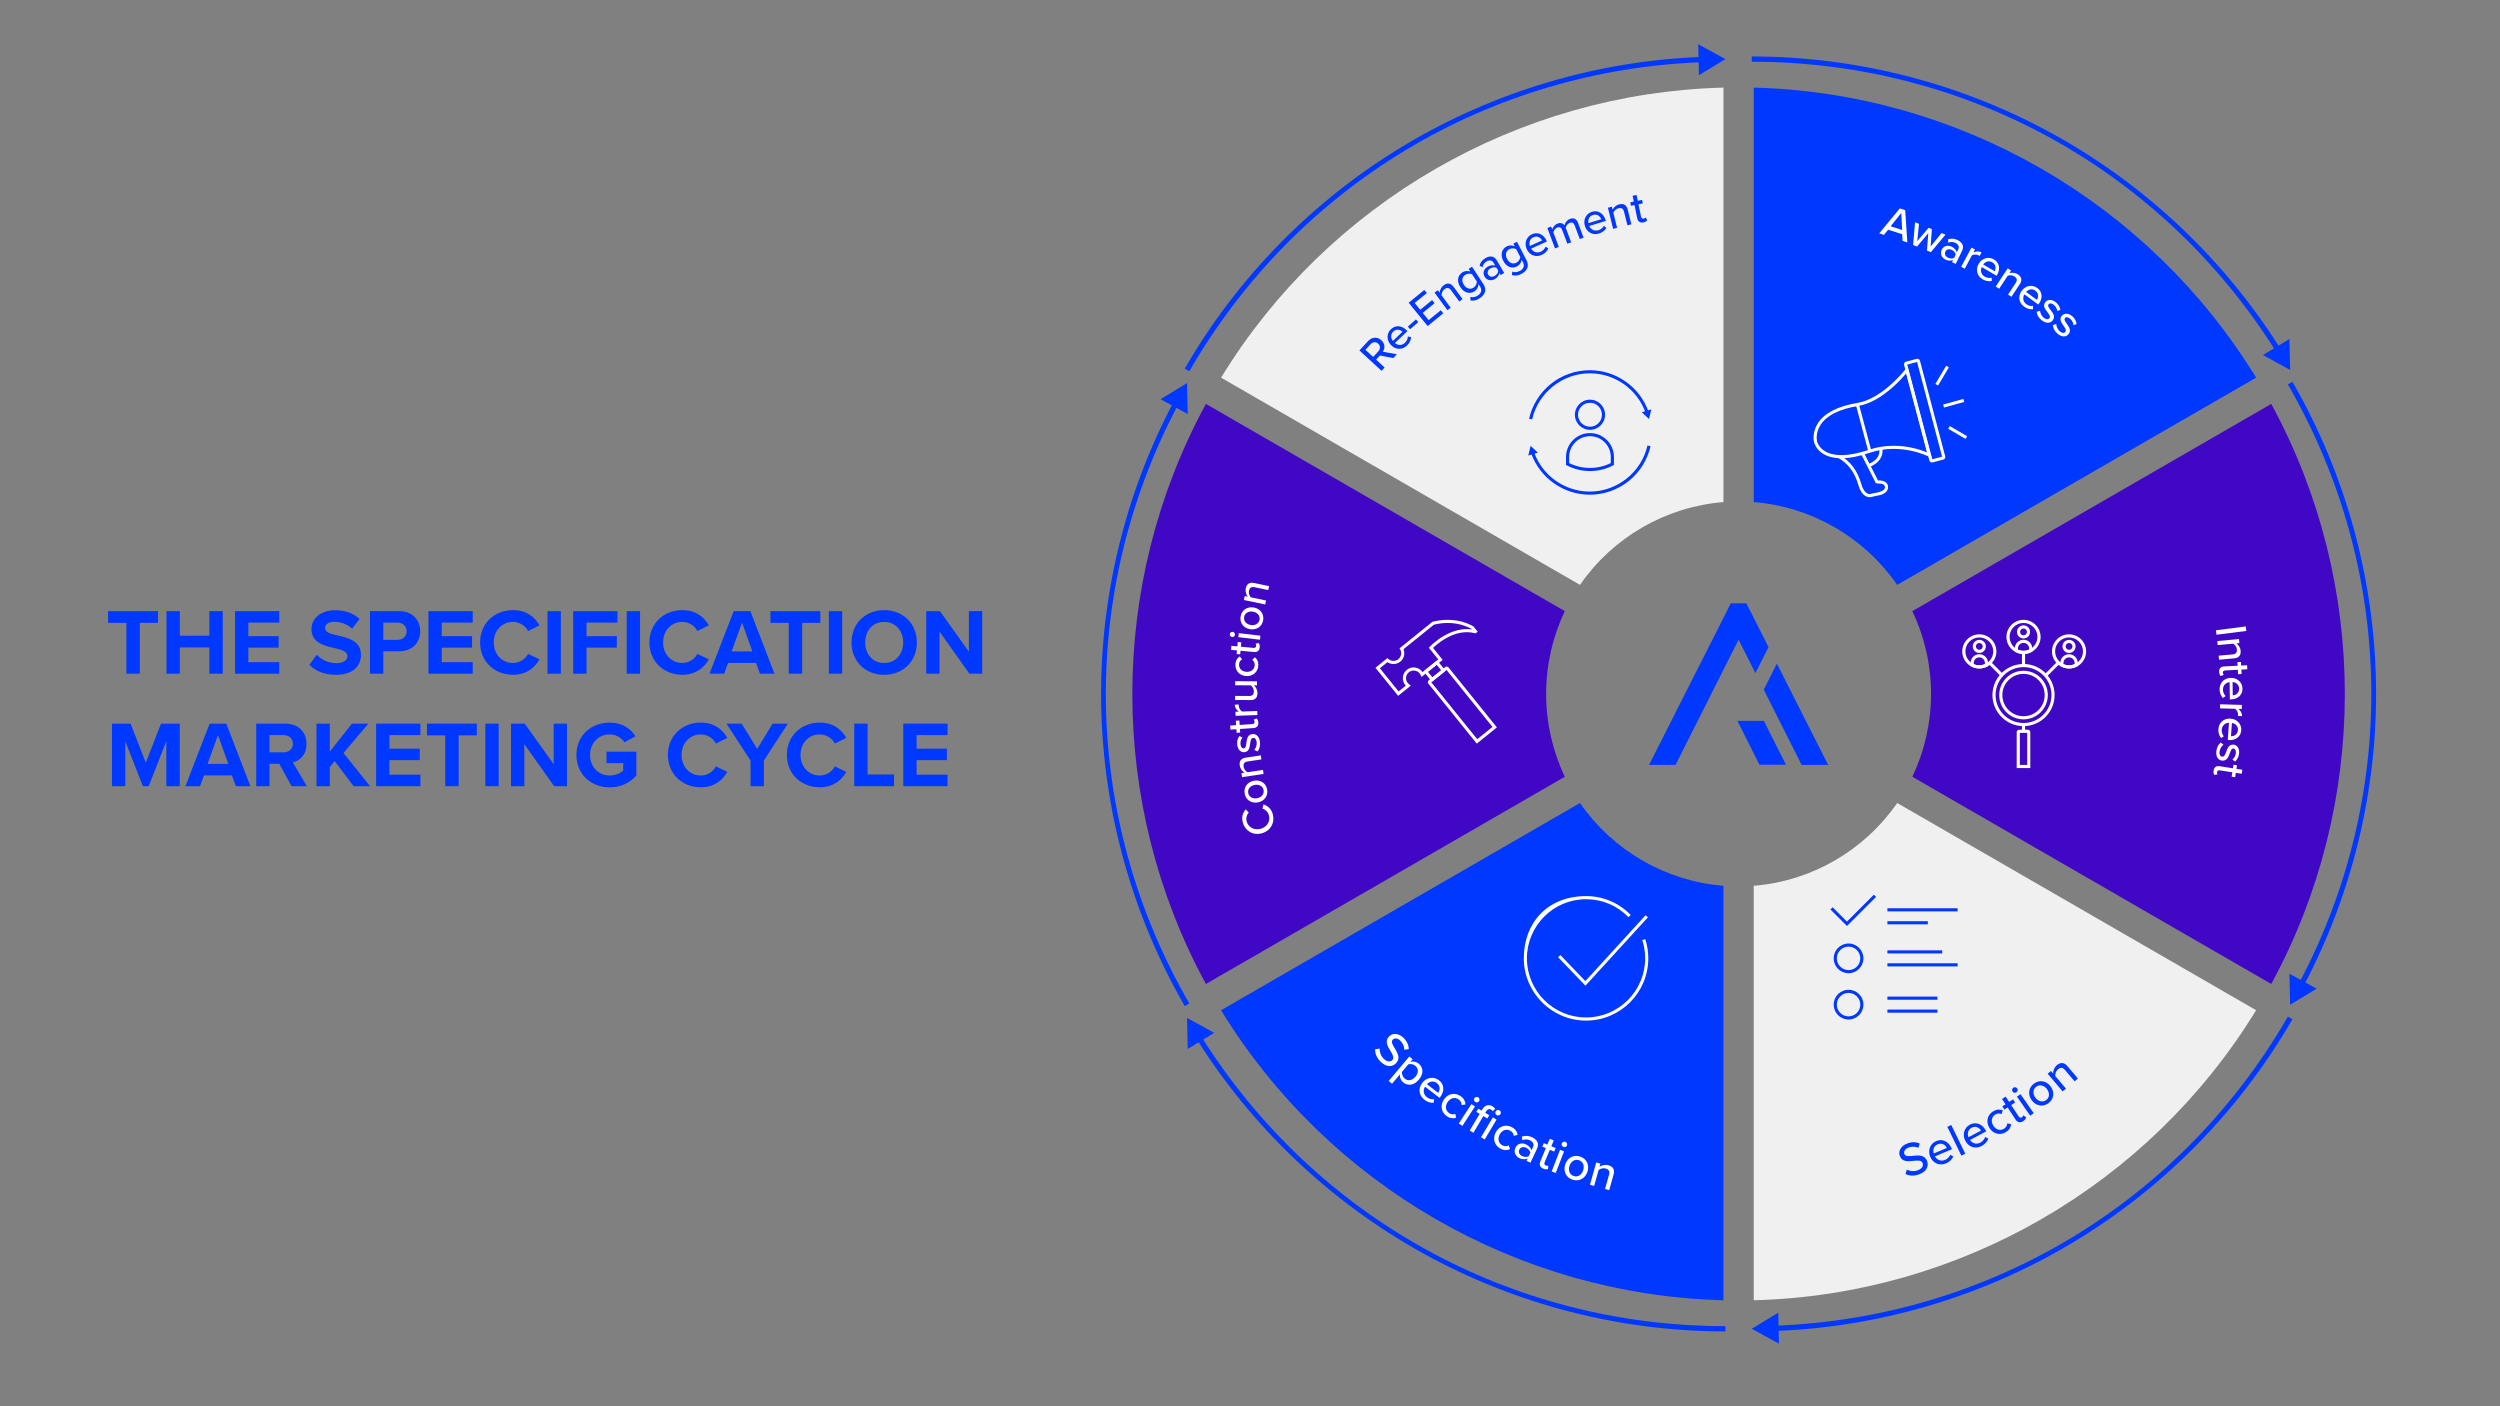 <svg xmlns="http://www.w3.org/2000/svg" id="Layer_1" width="1280" height="720" viewBox="0 0 1280 720"><rect x="0" y="0" width="1280" height="720" fill="#808080" stroke="none"/><defs><style>      .cls-1 {        fill: #f0f0f0;      }      .cls-1, .cls-2, .cls-3 {        fill-rule: evenodd;      }      .cls-4 {        fill: #fff;      }      .cls-5 {        fill: none;      }      .cls-6, .cls-3 {        fill: #0038ff;      }      .cls-2 {        fill: #4008c4;      }    </style></defs><g><rect class="cls-5" x="54.15" y="312.91" width="505.56" height="307.53"></rect><path class="cls-6" d="M64.71,344.93v-26.02h-9.36v-6h25.54v6h-9.31v26.02h-6.86Z"></path><path class="cls-6" d="M107.19,344.93v-13.44h-15.12v13.44h-6.82v-32.02h6.82v12.58h15.12v-12.58h6.86v32.02h-6.86Z"></path><path class="cls-6" d="M120.34,344.93v-32.02h22.66v5.86h-15.84v6.96h15.51v5.86h-15.51v7.44h15.84v5.9h-22.66Z"></path><path class="cls-6" d="M162.15,335.23c2.26,2.35,5.76,4.32,10.18,4.32,3.74,0,5.57-1.78,5.57-3.6,0-2.4-2.78-3.22-6.48-4.08-5.23-1.2-11.95-2.64-11.95-9.79,0-5.33,4.61-9.65,12.15-9.65,5.09,0,9.31,1.54,12.48,4.46l-3.79,4.99c-2.59-2.4-6.05-3.5-9.17-3.5s-4.7,1.34-4.7,3.26c0,2.16,2.69,2.83,6.38,3.7,5.28,1.2,12,2.78,12,9.89,0,5.86-4.18,10.27-12.82,10.27-6.14,0-10.56-2.06-13.59-5.09l3.74-5.18Z"></path><path class="cls-6" d="M189.42,344.93v-32.02h14.98c6.96,0,10.75,4.7,10.75,10.32s-3.84,10.22-10.75,10.22h-8.16v11.47h-6.82ZM203.48,318.77h-7.25v8.83h7.25c2.69,0,4.7-1.73,4.7-4.42s-2.02-4.42-4.7-4.42Z"></path><path class="cls-6" d="M219.37,344.93v-32.02h22.66v5.86h-15.84v6.96h15.51v5.86h-15.51v7.44h15.84v5.9h-22.66Z"></path><path class="cls-6" d="M245.81,328.94c0-9.84,7.44-16.56,16.8-16.56,7.3,0,11.38,3.84,13.63,7.82l-5.86,2.88c-1.34-2.59-4.22-4.66-7.78-4.66-5.57,0-9.79,4.46-9.79,10.51s4.22,10.51,9.79,10.51c3.55,0,6.43-2.02,7.78-4.66l5.86,2.83c-2.3,3.98-6.34,7.87-13.63,7.87-9.36,0-16.8-6.72-16.8-16.56Z"></path><path class="cls-6" d="M280.33,344.93v-32.02h6.82v32.02h-6.82Z"></path><path class="cls-6" d="M293.48,344.93v-32.02h22.66v5.86h-15.84v6.96h15.51v5.86h-15.51v13.35h-6.82Z"></path><path class="cls-6" d="M320.89,344.93v-32.02h6.82v32.02h-6.82Z"></path><path class="cls-6" d="M332.5,328.94c0-9.84,7.44-16.56,16.8-16.56,7.3,0,11.38,3.84,13.63,7.82l-5.86,2.88c-1.34-2.59-4.22-4.66-7.78-4.66-5.57,0-9.79,4.46-9.79,10.51s4.22,10.51,9.79,10.51c3.55,0,6.43-2.02,7.78-4.66l5.86,2.83c-2.3,3.98-6.34,7.87-13.63,7.87-9.36,0-16.8-6.72-16.8-16.56Z"></path><path class="cls-6" d="M389.1,344.93l-2.02-5.52h-14.31l-2.02,5.52h-7.49l12.39-32.02h8.54l12.34,32.02h-7.44ZM379.93,318.81l-5.33,14.69h10.61l-5.28-14.69Z"></path><path class="cls-6" d="M403.83,344.93v-26.02h-9.36v-6h25.54v6h-9.31v26.02h-6.86Z"></path><path class="cls-6" d="M424.37,344.93v-32.02h6.82v32.02h-6.82Z"></path><path class="cls-6" d="M452.69,312.38c9.7,0,16.75,6.91,16.75,16.56s-7.06,16.56-16.75,16.56-16.71-6.91-16.71-16.56,7.06-16.56,16.71-16.56ZM452.69,318.43c-5.9,0-9.7,4.51-9.7,10.51s3.79,10.51,9.7,10.51,9.75-4.56,9.75-10.51-3.84-10.51-9.75-10.51Z"></path><path class="cls-6" d="M496.32,344.93l-15.27-21.51v21.51h-6.82v-32.02h7.01l14.83,20.74v-20.74h6.82v32.02h-6.58Z"></path><path class="cls-6" d="M85.16,402.53v-23.04l-9.02,23.04h-2.98l-9.02-23.04v23.04h-6.82v-32.02h9.55l7.78,19.97,7.78-19.97h9.6v32.02h-6.86Z"></path><path class="cls-6" d="M120.78,402.53l-2.02-5.52h-14.31l-2.02,5.52h-7.49l12.39-32.02h8.54l12.34,32.02h-7.44ZM111.61,376.41l-5.33,14.69h10.61l-5.28-14.69Z"></path><path class="cls-6" d="M149.29,402.53l-6.29-11.47h-4.99v11.47h-6.82v-32.02h14.98c6.67,0,10.75,4.37,10.75,10.32s-3.55,8.69-7.01,9.5l7.2,12.19h-7.82ZM145.16,376.37h-7.15v8.83h7.15c2.74,0,4.8-1.73,4.8-4.42s-2.06-4.42-4.8-4.42Z"></path><path class="cls-6" d="M181.06,402.53l-9.7-12.82-2.5,2.98v9.84h-6.82v-32.02h6.82v14.31l11.33-14.31h8.4l-12.72,15.03,13.58,16.99h-8.4Z"></path><path class="cls-6" d="M192.58,402.53v-32.02h22.66v5.86h-15.84v6.96h15.51v5.86h-15.51v7.44h15.84v5.9h-22.66Z"></path><path class="cls-6" d="M227.96,402.53v-26.02h-9.36v-6h25.54v6h-9.31v26.02h-6.86Z"></path><path class="cls-6" d="M248.5,402.53v-32.02h6.82v32.02h-6.82Z"></path><path class="cls-6" d="M283.73,402.53l-15.27-21.51v21.51h-6.82v-32.02h7.01l14.83,20.74v-20.74h6.82v32.02h-6.58Z"></path><path class="cls-6" d="M312.15,369.98c6.62,0,10.8,3.22,13.25,7.01l-5.66,3.07c-1.49-2.26-4.22-4.03-7.58-4.03-5.81,0-10.03,4.46-10.03,10.51s4.22,10.51,10.03,10.51c2.93,0,5.52-1.2,6.91-2.45v-3.89h-8.54v-5.86h15.27v12.24c-3.26,3.65-7.82,6.05-13.63,6.05-9.36,0-17.04-6.53-17.04-16.61s7.68-16.56,17.04-16.56Z"></path><path class="cls-6" d="M341.96,386.54c0-9.84,7.44-16.56,16.8-16.56,7.3,0,11.38,3.84,13.63,7.83l-5.86,2.88c-1.34-2.59-4.22-4.66-7.78-4.66-5.57,0-9.79,4.46-9.79,10.51s4.22,10.51,9.79,10.51c3.55,0,6.43-2.02,7.78-4.66l5.86,2.83c-2.3,3.98-6.34,7.87-13.63,7.87-9.36,0-16.8-6.72-16.8-16.56Z"></path><path class="cls-6" d="M384.29,402.53v-13.1l-12.34-18.91h7.78l7.97,12.87,7.87-12.87h7.78l-12.24,18.91v13.1h-6.82Z"></path><path class="cls-6" d="M402.87,386.54c0-9.84,7.44-16.56,16.8-16.56,7.3,0,11.38,3.84,13.63,7.83l-5.86,2.88c-1.34-2.59-4.22-4.66-7.78-4.66-5.57,0-9.79,4.46-9.79,10.51s4.22,10.51,9.79,10.51c3.55,0,6.43-2.02,7.78-4.66l5.86,2.83c-2.3,3.98-6.34,7.87-13.63,7.87-9.36,0-16.8-6.72-16.8-16.56Z"></path><path class="cls-6" d="M437.38,402.53v-32.02h6.82v26.02h13.54v6h-20.35Z"></path><path class="cls-6" d="M462.48,402.53v-32.02h22.66v5.86h-15.84v6.96h15.51v5.86h-15.51v7.44h15.84v5.9h-22.66Z"></path></g><g><path class="cls-3" d="M897.92,44.86v212.21c29.51,2.35,56.61,18,73.44,42.39l183.77-106.1c-54.81-89.65-152.16-145.85-257.21-148.5Z"></path><path class="cls-2" d="M1162.88,206.8l-183.76,106.1c6.28,13.18,9.57,27.69,9.57,42.4s-3.29,29.22-9.57,42.4l183.76,106.1c50.23-92.3,50.23-204.7,0-297Z"></path><path class="cls-1" d="M897.92,453.52v212.21c105.05-2.65,202.4-58.85,257.21-148.5l-183.77-106.1c-16.82,24.39-43.93,40.04-73.44,42.39Z"></path><path class="cls-3" d="M882.4,665.74v-212.21c-29.51-2.35-56.62-18-73.44-42.39l-183.77,106.1c54.82,89.65,152.16,145.85,257.21,148.5Z"></path><path class="cls-2" d="M617.43,503.8l183.76-106.1c-6.28-13.18-9.57-27.69-9.57-42.4s3.29-29.22,9.57-42.4l-183.76-106.1c-50.23,92.3-50.23,204.71,0,297Z"></path><path class="cls-1" d="M882.4,257.07V44.86c-105.05,2.65-202.4,58.85-257.21,148.5l183.77,106.1c16.82-24.39,43.93-40.04,73.44-42.39Z"></path><g><path class="cls-6" d="M1165.52,180.33c-58.3-93.13-158.72-148.72-268.62-148.72v-2.7c54.09,0,107.68,13.86,154.98,40.09,47.21,26.17,87.29,64.18,115.92,109.9l-2.29,1.43Z"></path><polygon class="cls-6" points="1172.19 173.54 1172.55 189.41 1158.63 181.79 1172.19 173.54"></polygon></g><g><path class="cls-6" d="M1179.28,505.08l-2.38-1.26c51.5-97.05,49.44-211.82-5.51-306.99l2.34-1.35c27.04,46.84,41.84,100.19,42.78,154.26.94,53.97-11.93,107.69-37.22,155.34Z"></path><polygon class="cls-6" points="1186.12 506.19 1172.55 514.44 1172.19 498.57 1186.12 506.19"></polygon></g><g><path class="cls-6" d="M908.38,681.48l-.1-2.7c109.8-3.93,208.16-63.1,263.11-158.27l2.34,1.35c-27.05,46.84-65.85,86.32-112.21,114.18-46.27,27.8-99.23,43.51-153.14,45.44Z"></path><polygon class="cls-6" points="910.83 687.96 896.9 680.34 910.47 672.08 910.83 687.96"></polygon></g><g><path class="cls-6" d="M883.41,681.69c-54.09,0-107.68-13.86-154.98-40.09-47.21-26.17-87.29-64.18-115.92-109.9l2.29-1.43c58.3,93.13,158.72,148.72,268.62,148.72v2.7Z"></path><polygon class="cls-6" points="608.13 537.06 607.76 521.19 621.69 528.81 608.13 537.06"></polygon></g><g><path class="cls-6" d="M606.59,515.12c-27.04-46.84-41.84-100.19-42.78-154.26-.94-53.97,11.93-107.69,37.22-155.34l2.38,1.26c-51.5,97.06-49.44,211.82,5.51,306.99l-2.34,1.35Z"></path><polygon class="cls-6" points="594.2 204.4 607.76 196.15 608.13 212.02 594.2 204.4"></polygon></g><g><path class="cls-6" d="M608.93,190.08l-2.34-1.35c27.04-46.84,65.85-86.32,112.21-114.18,46.27-27.8,99.23-43.51,153.14-45.44l.1,2.7c-109.8,3.93-208.16,63.1-263.11,158.27Z"></path><polygon class="cls-6" points="869.49 22.64 883.41 30.26 869.85 38.51 869.49 22.64"></polygon></g><g><polygon class="cls-6" points="889.56 369.09 903.09 369.09 914.42 391.56 900.84 391.56 889.56 369.09"></polygon><polygon class="cls-6" points="903.04 353.13 909.76 339.77 936.03 391.65 922.45 391.65 903.04 353.13"></polygon><polygon class="cls-6" points="886.18 308.91 885.78 309.69 883.46 314.25 883.47 314.26 844.29 391.65 857.87 391.65 890.16 327.54 898.76 344.62 905.49 331.32 896.85 314.26 896.85 314.25 894.15 308.91 886.18 308.91"></polygon></g><g><path class="cls-4" d="M942.74,234.63c-3.59,0-6.61-.71-9.03-2.13-4.06-2.38-4.87-5.92-4.95-6.29-.1-.41-1.06-4.85,2.05-9.61,3.41-5.2,10.23-8.67,20.27-10.32,12.81-2.1,24.46-17.13,24.57-17.28l.99-1.29,12.41,46.88-1.6-.83c-.06-.03-3.64-1.85-9.09-3-5.02-1.06-12.7-1.75-20.78.98-5.7,1.93-10.66,2.89-14.85,2.89ZM975.93,191.2c-1.24,1.48-3.57,4.09-6.65,6.85-6.23,5.58-12.26,8.87-17.92,9.8-9.59,1.57-16.05,4.81-19.2,9.62-2.82,4.31-1.85,8.33-1.84,8.37v.05c.04.13.67,3.18,4.24,5.26,3.32,1.93,9.92,3.34,22.51-.92,8.45-2.85,16.45-2.13,21.68-1.02,3.53.75,6.27,1.75,7.87,2.42l-10.7-40.42Z"></path><path class="cls-4" d="M957.04,239.12l-.48-1.53.24.76-.24-.76c.27-.08,6.52-2.13,5.62-7.91l1.58-.25c.46,2.97-.57,5.6-2.99,7.6-1.77,1.46-3.66,2.06-3.74,2.09Z"></path><path class="cls-4" d="M957.25,254.57c-.91,0-4.16-.42-5.79-6.28-1.78-6.39-5.45-11.29-10.34-13.8l.73-1.42c5.29,2.71,9.25,7.97,11.15,14.79,1.41,5.06,3.95,5.12,4.27,5.11l4.48-.95s3.57-.67,3.34-2.79c-.05-.48-.26-.83-.67-1.1-1.01-.69-2.74-.57-3.02-.5.02,0,.05-.02.08-.03l-1.05-.24-.31-.46.04-.06c-1-1.99-5.42-10.69-7.22-14.23l1.42-.72s1.86,3.66,3.73,7.33c.93,1.83,1.86,3.67,2.56,5.04.35.69.64,1.26.84,1.66.01.03.03.05.04.08.88-.09,1.98.09,2.38.19,1.62.42,2.6,1.44,2.76,2.87.32,2.87-2.76,4.2-4.63,4.54l-4.56.97s-.1.01-.23.01Z"></path><path class="cls-4" d="M989.15,236.79c-.24,0-.48-.06-.69-.19-.32-.18-.54-.48-.64-.84l-12.92-48.91c-.09-.35-.04-.72.14-1.04.18-.32.48-.54.84-.64l5.46-1.44c.73-.19,1.49.25,1.68.98l12.92,48.91c.09.35.04.72-.14,1.04s-.48.54-.84.64h0l-5.46,1.44c-.12.03-.23.05-.35.05ZM976.51,186.67l12.81,48.48,5.03-1.33-12.81-48.48-5.03,1.33ZM994.56,233.76s0,0,0,0h0Z"></path><rect class="cls-4" x="989.01" y="191.57" width="10.82" height="1.6" transform="translate(321 948.93) rotate(-59.28)"></rect><rect class="cls-4" x="994.91" y="205.68" width="10.75" height="1.6" transform="translate(-18.82 274.44) rotate(-15.48)"></rect><rect class="cls-4" x="1001.51" y="216.28" width="1.6" height="10.28" transform="translate(305.2 974.87) rotate(-59.68)"></rect><rect class="cls-4" x="953.35" y="206.69" width="1.6" height="24.71" transform="translate(-24.22 253.33) rotate(-14.94)"></rect></g><g><rect class="cls-4" x="1046.4" y="341.71" width="8.78" height="1.6" transform="translate(65.56 843.3) rotate(-45)"></rect><g><path class="cls-4" d="M1013.41,342.25c-1.41,0-2.77-.33-4.03-.99l-.43-.22v-1.62c0-2.46,2-4.46,4.46-4.46s4.46,2,4.46,4.46v1.62l-.43.22c-1.26.65-2.61.99-4.03.99ZM1010.55,340.06c.9.4,1.86.6,2.86.6s1.95-.2,2.86-.6v-.63c0-1.58-1.28-2.86-2.86-2.86s-2.86,1.28-2.86,2.86v.63Z"></path><path class="cls-4" d="M1013.41,334.31c-1.85,0-3.35-1.5-3.35-3.35s1.5-3.35,3.35-3.35,3.35,1.5,3.35,3.35-1.5,3.35-3.35,3.35ZM1013.41,329.2c-.97,0-1.75.79-1.75,1.75s.79,1.75,1.75,1.75,1.75-.79,1.75-1.75-.79-1.75-1.75-1.75Z"></path><path class="cls-4" d="M1013.41,342.25c-4.82,0-8.74-3.92-8.74-8.74s3.92-8.74,8.74-8.74,8.74,3.92,8.74,8.74-3.92,8.74-8.74,8.74ZM1013.41,326.37c-3.94,0-7.14,3.21-7.14,7.14s3.21,7.14,7.14,7.14,7.14-3.2,7.14-7.14-3.21-7.14-7.14-7.14Z"></path></g><g><path class="cls-4" d="M1036.04,334.84c-1.41,0-2.77-.33-4.03-.99l-.43-.22v-1.62c0-2.46,2-4.46,4.46-4.46s4.46,2,4.46,4.46v1.62l-.43.22c-1.26.65-2.61.99-4.03.99ZM1033.18,332.64c.9.4,1.86.6,2.86.6s1.95-.2,2.86-.6v-.63c0-1.58-1.28-2.86-2.86-2.86s-2.86,1.28-2.86,2.86v.63Z"></path><path class="cls-4" d="M1036.04,326.89c-1.85,0-3.35-1.5-3.35-3.35s1.5-3.35,3.35-3.35,3.35,1.5,3.35,3.35-1.5,3.35-3.35,3.35ZM1036.04,321.79c-.97,0-1.75.79-1.75,1.75s.79,1.75,1.75,1.75,1.75-.79,1.75-1.75-.79-1.75-1.75-1.75Z"></path><path class="cls-4" d="M1036.04,334.84c-4.82,0-8.74-3.92-8.74-8.74s3.92-8.74,8.74-8.74,8.74,3.92,8.74,8.74-3.92,8.74-8.74,8.74ZM1036.04,318.95c-3.94,0-7.14,3.21-7.14,7.14s3.21,7.14,7.14,7.14,7.14-3.21,7.14-7.14-3.21-7.14-7.14-7.14Z"></path></g><g><path class="cls-4" d="M1059.35,342.25c-1.41,0-2.77-.33-4.03-.99l-.43-.22v-1.62c0-2.46,2-4.46,4.46-4.46s4.46,2,4.46,4.46v1.62l-.43.22c-1.26.65-2.61.99-4.03.99ZM1056.49,340.06c.9.4,1.86.6,2.86.6s1.95-.2,2.86-.6v-.63c0-1.58-1.28-2.86-2.86-2.86s-2.86,1.28-2.86,2.86v.63Z"></path><path class="cls-4" d="M1059.35,334.31c-1.85,0-3.35-1.5-3.35-3.35s1.5-3.35,3.35-3.35,3.35,1.5,3.35,3.35-1.5,3.35-3.35,3.35ZM1059.35,329.2c-.97,0-1.75.79-1.75,1.75s.79,1.75,1.75,1.75,1.75-.79,1.75-1.75-.79-1.75-1.75-1.75Z"></path><path class="cls-4" d="M1059.35,342.25c-4.82,0-8.74-3.92-8.74-8.74s3.92-8.74,8.74-8.74,8.74,3.92,8.74,8.74-3.92,8.74-8.74,8.74ZM1059.35,326.37c-3.94,0-7.14,3.21-7.14,7.14s3.21,7.14,7.14,7.14,7.14-3.2,7.14-7.14-3.21-7.14-7.14-7.14Z"></path></g><path class="cls-4" d="M1036.04,371.78c-8.77,0-15.91-7.14-15.91-15.91s7.14-15.91,15.91-15.91,15.91,7.14,15.91,15.91-7.14,15.91-15.91,15.91ZM1036.04,341.56c-7.89,0-14.31,6.42-14.31,14.31s6.42,14.31,14.31,14.31,14.31-6.42,14.31-14.31-6.42-14.31-14.31-14.31Z"></path><path class="cls-4" d="M1036.04,368.31c-6.86,0-12.44-5.58-12.44-12.44s5.58-12.44,12.44-12.44,12.44,5.58,12.44,12.44-5.58,12.44-12.44,12.44ZM1036.04,345.03c-5.98,0-10.84,4.86-10.84,10.84s4.86,10.84,10.84,10.84,10.84-4.86,10.84-10.84-4.86-10.84-10.84-10.84Z"></path><path class="cls-4" d="M1039.52,393.25h-6.97v-18.38c0-.69.56-1.25,1.25-1.25h4.46c.69,0,1.25.56,1.25,1.25v18.38ZM1034.15,391.65h3.77v-16.43h-3.77v16.43Z"></path><rect class="cls-4" x="1035.24" y="370.98" width="1.6" height="3.43"></rect><rect class="cls-4" x="1021.03" y="338.12" width="1.6" height="8.78" transform="translate(57.1 822.86) rotate(-45)"></rect><rect class="cls-4" x="1035.24" y="334.04" width="1.6" height="6.72"></rect></g><g><polygon class="cls-6" points="945.64 474.12 937.18 465.66 938.31 464.53 945.64 471.86 959.41 458.09 960.54 459.22 945.64 474.12"></polygon><path class="cls-6" d="M946.46,498.29c-4.2,0-7.61-3.41-7.61-7.61s3.41-7.61,7.61-7.61,7.61,3.41,7.61,7.61-3.41,7.61-7.61,7.61ZM946.46,484.67c-3.31,0-6.01,2.7-6.01,6.01s2.7,6.01,6.01,6.01,6.01-2.7,6.01-6.01-2.7-6.01-6.01-6.01Z"></path><path class="cls-6" d="M946.46,521.99c-4.2,0-7.61-3.41-7.61-7.61s3.41-7.61,7.61-7.61,7.61,3.41,7.61,7.61-3.41,7.61-7.61,7.61ZM946.46,508.37c-3.31,0-6.01,2.7-6.01,6.01s2.7,6.01,6.01,6.01,6.01-2.7,6.01-6.01-2.7-6.01-6.01-6.01Z"></path><rect class="cls-6" x="966.35" y="465.03" width="35.96" height="1.6"></rect><rect class="cls-6" x="966.35" y="471.66" width="20.7" height="1.6"></rect><rect class="cls-6" x="966.35" y="486.57" width="28.06" height="1.6"></rect><rect class="cls-6" x="966.35" y="493.2" width="35.96" height="1.6"></rect><rect class="cls-6" x="966.35" y="510.26" width="25.61" height="1.6"></rect><rect class="cls-6" x="966.35" y="516.9" width="25.61" height="1.6"></rect></g><g><path class="cls-4" d="M756.1,380.73l-24.74-30.67c-.43-.54-.35-1.33.19-1.76l8.35-6.74c.54-.43,1.33-.35,1.76.19l24.74,30.67-10.3,8.31ZM732.81,349.32l23.53,29.16,7.81-6.3-23.53-29.16-7.81,6.3Z"></path><path class="cls-4" d="M715.84,356.27l-11.6-14.38,6.13-4.94.51.45c1.44,1.27,3.56,1.31,5.06.11,1.49-1.2,1.9-3.29.96-4.97l-.33-.59,16.84-13.59.17-.04c9.41-2.33,16.41-.04,20.63,2.28l.14.08,2.22,2.75-1.07.86-.39-.1c-4.83-1.22-9.96-.25-15.26,2.87-3,1.77-5.21,3.77-6.14,4.67l4.95,6.13-10.85,8.75-.42-.95c-.14-.33-.32-.62-.53-.88-1.36-1.69-3.84-1.95-5.52-.59-.82.66-1.33,1.6-1.44,2.64s.19,2.07.85,2.88c.21.26.46.5.75.71l.84.61-6.49,5.23ZM706.48,342.13l9.59,11.89,3.69-2.98c-.1-.1-.19-.21-.28-.32-.93-1.15-1.35-2.59-1.19-4.06.16-1.47.88-2.79,2.03-3.71,1.15-.93,2.59-1.35,4.06-1.19,1.47.16,2.79.88,3.71,2.03.09.11.18.23.26.35l8.06-6.5-4.83-5.99.47-.51c.11-.12,2.75-2.95,6.95-5.43,4.92-2.91,9.92-4.08,14.58-3.44l-.28-.34c-3.96-2.14-10.45-4.2-19.16-2.09l-15.55,12.55c.91,2.23.27,4.82-1.65,6.37-1.92,1.55-4.59,1.63-6.58.26l-3.87,3.12Z"></path><path class="cls-4" d="M733.15,349.05l-4.3-5.33,6.96-5.62,4.3,5.33-6.96,5.62ZM731.1,343.96l2.29,2.84,4.48-3.61-2.29-2.84-4.48,3.61Z"></path></g><g><path class="cls-4" d="M812.06,522.54c-17.57,0-31.87-14.3-31.87-31.87,0-18.52,12.4-31.87,31.87-31.87,8.69,0,16.81,3.43,22.86,9.67l-1.15,1.11c-5.75-5.92-13.46-9.18-21.72-9.18-16.69,0-30.27,13.58-30.27,30.27s13.58,30.27,30.27,30.27,30.27-13.58,30.27-30.27c0-3.2-.5-6.34-1.47-9.35l1.52-.49c1.03,3.17,1.55,6.48,1.55,9.85,0,17.57-14.3,31.87-31.87,31.87Z"></path><polygon class="cls-4" points="811.73 504.67 797.75 490.09 798.9 488.98 811.7 502.33 842.54 468.6 843.72 469.67 811.73 504.67"></polygon></g><g><path class="cls-6" d="M814.07,241.18c-4.15,0-8.14-.98-11.84-2.9l-.43-.22v-4.05c0-6.77,5.5-12.27,12.27-12.27s12.27,5.5,12.27,12.27v4.05l-.43.22c-3.7,1.93-7.69,2.9-11.84,2.9ZM803.39,237.08c3.35,1.66,6.94,2.5,10.67,2.5s7.32-.84,10.67-2.5v-3.08c0-5.88-4.79-10.67-10.67-10.67s-10.67,4.79-10.67,10.67v3.08Z"></path><path class="cls-6" d="M814.07,220.07c-4.26,0-7.72-3.46-7.72-7.72s3.46-7.72,7.72-7.72,7.72,3.46,7.72,7.72-3.46,7.72-7.72,7.72ZM814.07,206.22c-3.38,0-6.13,2.75-6.13,6.13s2.75,6.13,6.13,6.13,6.13-2.75,6.13-6.13-2.75-6.13-6.13-6.13Z"></path><g><path class="cls-6" d="M784.45,214.74l-1.56-.35c1.56-6.94,5.49-13.25,11.05-17.75,5.65-4.57,12.76-7.09,20.04-7.09,13.47,0,25.55,8.53,30.05,21.22l-1.51.53c-4.27-12.06-15.74-20.16-28.54-20.16-14.03,0-26.45,9.92-29.53,23.59Z"></path><polygon class="cls-6" points="840.58 211.06 844.29 214.56 845.46 209.6 840.58 211.06"></polygon></g><g><path class="cls-6" d="M813.98,253.28c-13.47,0-25.55-8.53-30.05-21.22l1.51-.53c4.27,12.06,15.74,20.16,28.54,20.16,14.03,0,26.45-9.92,29.53-23.59l1.56.35c-1.56,6.94-5.49,13.25-11.05,17.75-5.65,4.57-12.76,7.09-20.04,7.09Z"></path><polygon class="cls-6" points="787.38 231.77 783.67 228.27 782.49 233.23 787.38 231.77"></polygon></g></g><g><path class="cls-6" d="M713.36,183.34l-6.85-1.32-1.96,2.12,4.36,4.02-1.56,1.7-11.32-10.43,4.4-4.77c1.99-2.16,4.74-2.35,6.83-.43,2.04,1.88,1.86,4.25.71,5.87l7.21,1.27-1.81,1.97ZM701.72,176.25l-2.63,2.85,3.97,3.66,2.63-2.85c1.13-1.22,1.14-2.84-.05-3.94-1.19-1.1-2.8-.95-3.93.27Z"></path><path class="cls-6" d="M712.16,168.55c2.42-2.31,5.72-1.86,8.08.61l.35.37-6.38,6.09c1.42,1.26,3.51,1.44,5.13-.11.85-.81,1.47-2.04,1.48-3.23l1.64.32c-.05,1.55-.79,3.05-2.09,4.3-2.4,2.3-5.8,2.28-8.22-.25-2.23-2.34-2.35-5.83,0-8.08ZM713.16,174.55l4.92-4.7c-1.05-1.04-3.05-1.69-4.75-.06-1.62,1.55-1.14,3.58-.17,4.76Z"></path><path class="cls-6" d="M722,168.58l-1.19-1.35,4.15-3.67,1.19,1.35-4.15,3.67Z"></path><path class="cls-6" d="M730.95,166.94l-9.72-11.94,8.02-6.53,1.28,1.58-6.23,5.07,2.84,3.49,6.1-4.97,1.28,1.58-6.1,4.97,3.03,3.72,6.23-5.07,1.28,1.58-8.02,6.53Z"></path><path class="cls-6" d="M747.15,154.37l-4.21-5.76c-1.09-1.49-2.21-1.42-3.36-.57-1.04.76-1.53,2.09-1.53,3.12l4.7,6.43-1.68,1.23-6.58-9,1.68-1.23.93,1.27c.07-1.16.7-2.8,2.1-3.82,1.9-1.39,3.62-1.1,5.01.8l4.62,6.32-1.68,1.23Z"></path><path class="cls-6" d="M752.86,152.01c1.35.38,2.53.11,3.8-.72,1.45-.95,2.45-2.59,1.16-4.56l-.79-1.22c-.11,1.39-.77,2.79-2.03,3.61-2.42,1.58-5.32.93-7.31-2.12-1.96-3-1.4-5.95,1.01-7.53,1.22-.79,2.7-.93,4.11-.42l-.88-1.35,1.74-1.14,5.85,8.97c2.09,3.21.37,5.68-1.93,7.18-1.57,1.02-2.92,1.44-4.74,1.11v-1.82ZM753.68,140.39c-.98-.44-2.44-.36-3.49.32-1.74,1.14-1.94,3.2-.69,5.11,1.26,1.93,3.23,2.58,4.97,1.44,1.04-.68,1.69-2.01,1.68-3.08l-2.47-3.79Z"></path><path class="cls-6" d="M768.36,140.83l-.62-1.06c-.27,1.28-1.1,2.38-2.4,3.13-1.6.93-3.98.87-5.21-1.24-1.28-2.19-.1-4.16,1.52-5.1,1.3-.75,2.66-.98,3.9-.56l-.93-1.6c-.7-1.2-2.09-1.35-3.47-.55-1.1.64-1.79,1.6-2.15,2.96l-1.5-.78c.46-1.68,1.48-2.97,3.03-3.87,2.1-1.22,4.4-1.33,5.83,1.12l3.78,6.5-1.8,1.04ZM766.18,137.08c-.96-.41-2.11-.24-3.11.34-1.3.75-1.76,2.07-1.1,3.2.66,1.14,2.03,1.38,3.33.63,1-.58,1.72-1.5,1.84-2.54l-.95-1.64Z"></path><path class="cls-6" d="M774.3,139.05c1.31.52,2.5.37,3.86-.32,1.54-.79,2.7-2.32,1.62-4.42l-.67-1.29c-.25,1.38-1.05,2.7-2.39,3.38-2.57,1.32-5.38.38-7.05-2.86-1.64-3.18-.78-6.06,1.78-7.38,1.29-.67,2.78-.65,4.13,0l-.74-1.44,1.85-.95,4.9,9.52c1.75,3.41-.21,5.69-2.66,6.95-1.66.86-3.05,1.13-4.82.61l.19-1.81ZM776.32,127.58c-.93-.54-2.39-.61-3.5-.04-1.85.95-2.26,2.98-1.21,5.01,1.06,2.05,2.94,2.9,4.79,1.95,1.11-.57,1.89-1.83,1.99-2.89l-2.07-4.02Z"></path><path class="cls-6" d="M784.38,119.92c3.05-1.37,6.02.16,7.42,3.27l.21.46-8.04,3.62c.92,1.66,2.83,2.52,4.87,1.61,1.07-.48,2.06-1.43,2.47-2.55l1.44.84c-.57,1.44-1.76,2.61-3.4,3.35-3.03,1.36-6.23.22-7.67-2.98-1.32-2.95-.27-6.28,2.7-7.62ZM783.32,125.91l6.21-2.79c-.65-1.33-2.31-2.61-4.46-1.64-2.04.92-2.27,3-1.75,4.43Z"></path><path class="cls-6" d="M808.86,122.4l-2.61-6.96c-.45-1.21-1.29-1.81-2.57-1.33-1.06.4-1.82,1.52-2.04,2.46l2.8,7.48-1.95.73-2.61-6.96c-.45-1.21-1.27-1.82-2.59-1.32-1.02.38-1.75,1.52-1.98,2.47l2.79,7.46-1.95.73-3.91-10.44,1.95-.73.55,1.47c.19-.81,1.17-2.41,2.72-2.99,1.58-.59,2.82-.12,3.56.88.24-1.2,1.26-2.69,2.79-3.27,1.92-.72,3.36-.05,4.14,2.05l2.83,7.54-1.95.73Z"></path><path class="cls-6" d="M815.09,108.43c3.2-.97,5.95.92,6.94,4.19l.15.49-8.44,2.56c.7,1.76,2.49,2.86,4.63,2.21,1.13-.34,2.23-1.16,2.78-2.22l1.32,1.02c-.75,1.36-2.08,2.37-3.8,2.89-3.18.97-6.21-.58-7.22-3.93-.94-3.09.53-6.26,3.65-7.21ZM813.29,114.23l6.52-1.98c-.47-1.4-1.96-2.88-4.21-2.19-2.14.65-2.64,2.68-2.3,4.17Z"></path><path class="cls-6" d="M833.24,115.35l-1.72-6.92c-.44-1.79-1.51-2.15-2.9-1.8-1.25.31-2.21,1.36-2.59,2.31l1.92,7.73-2.02.5-2.68-10.82,2.02-.5.38,1.52c.5-1.05,1.71-2.33,3.39-2.74,2.29-.57,3.77.35,4.34,2.63l1.88,7.59-2.02.5Z"></path><path class="cls-6" d="M838.25,111.71l-1.38-6.71-1.81.37-.37-1.79,1.81-.37-.61-2.98,2.03-.42.61,2.98,2.22-.46.37,1.79-2.22.46,1.29,6.26c.16.77.64,1.26,1.34,1.12.47-.1.86-.39,1.02-.66l.84,1.43c-.35.5-.92.92-1.98,1.14-1.72.35-2.8-.44-3.15-2.15Z"></path></g><g><path class="cls-4" d="M646.13,426.63c-4.56,1.28-8.62-1.23-9.8-5.46-.82-2.91.08-5.13,1.49-6.77l1.53,1.61c-1.03,1.13-1.53,2.85-1.04,4.6.84,3,3.84,4.65,7.18,3.72,3.31-.93,5.04-3.9,4.2-6.91-.49-1.76-1.81-2.97-3.28-3.4l.47-2.17c2.06.69,3.97,2.1,4.78,5.01,1.18,4.22-.98,8.47-5.54,9.75Z"></path><path class="cls-4" d="M644.13,410.8c-3.14.64-6.15-.96-6.84-4.36-.69-3.42,1.46-6.04,4.6-6.68,3.17-.64,6.17.94,6.87,4.35.69,3.39-1.46,6.04-4.62,6.69ZM642.32,401.89c-2.06.42-3.67,1.99-3.22,4.19.44,2.17,2.54,3.02,4.6,2.6,2.08-.42,3.69-2.02,3.25-4.19-.45-2.19-2.54-3.02-4.63-2.59Z"></path><path class="cls-4" d="M645.84,388.81l-7.05,1.06c-1.83.27-2.28,1.3-2.07,2.71.19,1.28,1.14,2.33,2.05,2.8l7.88-1.18.31,2.05-11.03,1.65-.31-2.05,1.55-.23c-1-.6-2.15-1.92-2.41-3.63-.35-2.33.7-3.72,3.03-4.07l7.74-1.16.31,2.05Z"></path><path class="cls-4" d="M642.21,383.93c.75-.84,1.36-2.39,1.21-3.88-.16-1.56-.89-2.32-1.83-2.23-1.1.11-1.34,1.41-1.52,2.87-.24,1.93-.53,4.18-2.91,4.43-1.77.18-3.44-1.18-3.71-3.89-.19-1.91.36-3.35,1.16-4.39l1.54.77c-.72.72-1.16,2.02-1.02,3.42.14,1.4.78,2.22,1.68,2.13.96-.1,1.16-1.32,1.35-2.74.24-1.97.54-4.32,3.08-4.58,1.91-.19,3.56,1.22,3.85,4.13.19,1.86-.22,3.55-1.25,4.79l-1.62-.83Z"></path><path class="cls-4" d="M641.69,372.78l-6.84.45.12,1.84-1.82.12-.12-1.84-3.04.2-.14-2.07,3.04-.2-.15-2.26,1.82-.12.15,2.26,6.38-.42c.78-.05,1.33-.46,1.29-1.17-.03-.48-.27-.91-.51-1.1l1.53-.63c.44.41.78,1.04.86,2.12.11,1.75-.82,2.71-2.57,2.83Z"></path><path class="cls-4" d="M643.77,366.1l-11.14.4-.07-2.08,1.71-.06c-1.14-.81-2.04-2.1-2.09-3.57l2.1-.07c-.04.21-.05.44-.04.72.04,1.04.87,2.42,1.72,2.87l7.75-.28.07,2.08Z"></path><path class="cls-4" d="M643.56,350.93h-1.52c.92.85,1.79,2.26,1.78,3.97-.01,2.38-1.22,3.55-3.58,3.53l-7.87-.05v-2.08s7.19.04,7.19.04c1.85.01,2.41-.91,2.41-2.34,0-1.29-.72-2.47-1.55-3.1l-8.01-.05v-2.08s11.16.07,11.16.07v2.08Z"></path><path class="cls-4" d="M632.55,340.14c.12-2.1,1.06-3.32,2.19-4.06l1.19,1.45c-.98.62-1.47,1.49-1.53,2.62-.12,2.19,1.48,3.69,3.79,3.82,2.3.13,4.09-1.19,4.21-3.37.06-1.13-.35-2.05-1.23-2.77l1.34-1.31c1.04.87,1.84,2.18,1.73,4.28-.19,3.36-2.82,5.53-6.17,5.35-3.34-.18-5.7-2.63-5.52-5.99Z"></path><path class="cls-4" d="M641.98,333.82l-6.83-.63-.17,1.84-1.82-.17.17-1.84-3.03-.28.19-2.07,3.03.28.21-2.25,1.82.17-.21,2.25,6.37.59c.78.07,1.39-.24,1.46-.95.04-.48-.12-.94-.33-1.17l1.61-.38c.37.48.61,1.15.51,2.23-.16,1.75-1.23,2.55-2.98,2.39Z"></path><path class="cls-4" d="M630.82,326.17c-.73-.09-1.26-.78-1.17-1.49.09-.73.75-1.26,1.49-1.17.73.09,1.24.75,1.15,1.48-.08.71-.73,1.26-1.46,1.18ZM645.09,327.53l-11.07-1.3.24-2.06,11.07,1.3-.24,2.06Z"></path><path class="cls-4" d="M640.07,322.15c-3.17-.49-5.44-3.04-4.9-6.46.54-3.44,3.47-5.16,6.64-4.67,3.19.5,5.46,3.02,4.93,6.47-.53,3.42-3.47,5.16-6.66,4.66ZM641.47,313.16c-2.08-.32-4.13.59-4.48,2.81-.34,2.19,1.34,3.71,3.41,4.04,2.1.33,4.16-.61,4.5-2.8.34-2.21-1.34-3.71-3.44-4.04Z"></path><path class="cls-4" d="M649.33,302.13l-6.98-1.47c-1.81-.38-2.59.42-2.88,1.82-.27,1.27.26,2.58.95,3.34l7.79,1.64-.43,2.03-10.91-2.29.43-2.03,1.54.32c-.73-.91-1.35-2.55-1-4.24.48-2.3,1.95-3.25,4.26-2.76l7.66,1.61-.43,2.03Z"></path></g><g><path class="cls-4" d="M706.39,536.85c-.06,1.65.45,3.66,2.09,5.25,1.9,1.85,3.51,1.53,4.34.69,1.2-1.23.2-2.89-.92-4.73-1.41-2.33-3.06-4.99-.73-7.39,1.88-1.94,4.96-1.69,7.41.69,1.81,1.76,2.68,3.73,2.69,5.8l-2.29.31c.03-1.82-.8-3.45-2.07-4.68-1.3-1.27-2.85-1.47-3.81-.48-1.03,1.06-.08,2.62,1.02,4.42,1.42,2.38,3.08,5.15.65,7.65-1.78,1.83-4.71,2.31-7.88-.77-2.1-2.04-2.89-4.29-2.82-6.37l2.32-.38Z"></path><path class="cls-4" d="M712.71,554.87l-1.69-1.42,10.56-12.53,1.69,1.42-1.09,1.3c1.42-.35,3.03-.05,4.25.98,2.37,1.99,2.54,5.19.04,8.16-2.5,2.97-5.69,3.36-8.06,1.37-1.18-1-1.78-2.43-1.67-4.04l-4.02,4.77ZM724.71,545.73c-1.03-.87-2.57-1.14-3.64-.79l-3.25,3.85c-.15,1.09.36,2.58,1.39,3.46,1.69,1.42,3.88.92,5.48-.97,1.58-1.88,1.71-4.12.01-5.55Z"></path><path class="cls-4" d="M736.76,553.09c2.81,2.19,2.85,5.74.62,8.61l-.33.43-7.41-5.76c-1.1,1.7-.96,3.92.92,5.38.99.77,2.38,1.23,3.63,1.05l-.08,1.78c-1.64.19-3.34-.35-4.85-1.53-2.79-2.17-3.31-5.75-1.02-8.7,2.11-2.72,5.78-3.38,8.51-1.26ZM730.6,555.09l5.72,4.45c.93-1.27,1.3-3.47-.68-5.01-1.88-1.46-3.95-.64-5.04.56Z"></path><path class="cls-4" d="M747.85,561.24c1.83,1.28,2.41,2.82,2.45,4.26l-1.98.26c0-1.23-.53-2.17-1.51-2.86-1.91-1.34-4.17-.73-5.58,1.29-1.41,2.01-1.22,4.36.69,5.7.99.69,2.05.84,3.2.44l.43,1.95c-1.37.45-3.01.45-4.84-.84-2.94-2.06-3.42-5.66-1.38-8.58s5.58-3.69,8.52-1.63Z"></path><path class="cls-4" d="M746.89,575.25l6.45-9.96,1.86,1.2-6.45,9.96-1.86-1.2ZM754.89,562.25c.43-.66,1.33-.84,1.97-.42.66.43.85,1.31.42,1.97-.43.66-1.3.83-1.96.4-.64-.41-.86-1.29-.44-1.95Z"></path><path class="cls-4" d="M754.39,579.97l-1.9-1.13,5.08-8.53-1.69-1.01.99-1.67,1.69,1.01.4-.68c1.31-2.2,3.32-2.65,5.14-1.57.65.39,1.15.86,1.44,1.37l-1.29,1.15c-.14-.29-.39-.55-.77-.77-.95-.57-1.9-.27-2.63.95l-.4.68,2.07,1.23-.99,1.67-2.07-1.23-5.08,8.53ZM758.27,582.29l6.07-10.2,1.9,1.13-6.07,10.2-1.9-1.13ZM765.78,569c.4-.68,1.3-.88,1.95-.5.68.4.9,1.28.5,1.95-.4.68-1.27.88-1.94.47-.65-.39-.91-1.26-.51-1.93Z"></path><path class="cls-4" d="M774.07,577.12c1.98,1.05,2.73,2.5,2.95,3.93l-1.94.5c-.16-1.22-.79-2.08-1.85-2.65-2.06-1.09-4.23-.21-5.38,1.96-1.15,2.17-.68,4.48,1.39,5.57,1.06.56,2.14.58,3.23.04l.67,1.88c-1.3.62-2.93.81-4.91-.24-3.17-1.68-4.09-5.2-2.42-8.34s5.08-4.34,8.25-2.67Z"></path><path class="cls-4" d="M781.6,594.35l.55-1.18c-1.28.54-2.75.48-4.19-.19-1.78-.83-3.18-2.95-2.08-5.31,1.14-2.45,3.58-2.61,5.38-1.77,1.45.68,2.48,1.72,2.85,3.07l.83-1.78c.62-1.34-.09-2.65-1.63-3.36-1.22-.57-2.49-.59-3.89-.08l-.22-1.79c1.75-.62,3.49-.51,5.23.3,2.34,1.09,3.84,3.04,2.56,5.78l-3.39,7.26-2-.93ZM783.55,590.16c-.23-1.08-1.08-1.99-2.19-2.51-1.45-.68-2.88-.28-3.47.98-.59,1.27.03,2.62,1.47,3.29,1.11.52,2.36.58,3.33.06l.85-1.83Z"></path><path class="cls-4" d="M788.67,594.57l2.81-6.73-1.81-.76.75-1.79,1.81.76,1.25-2.99,2.04.85-1.25,2.99,2.22.93-.75,1.79-2.22-.93-2.62,6.28c-.32.77-.2,1.49.51,1.78.48.2.99.17,1.29.03l-.12,1.76c-.6.23-1.36.26-2.42-.19-1.72-.72-2.2-2.06-1.48-3.79Z"></path><path class="cls-4" d="M794.46,599.77l4.28-11.07,2.06.8-4.28,11.07-2.06-.8ZM799.64,585.42c.28-.73,1.13-1.09,1.84-.82.73.28,1.1,1.11.82,1.84-.28.73-1.1,1.08-1.83.79-.71-.27-1.11-1.09-.82-1.82Z"></path><path class="cls-4" d="M801.41,596.12c1.1-3.23,4.2-5.14,7.68-3.94,3.51,1.2,4.77,4.59,3.66,7.82-1.11,3.26-4.18,5.17-7.69,3.97-3.49-1.19-4.77-4.59-3.65-7.85ZM810.57,599.25c.72-2.12.14-4.44-2.11-5.21-2.23-.76-4.14.71-4.86,2.83-.73,2.14-.13,4.47,2.1,5.24,2.26.77,4.14-.71,4.87-2.85Z"></path><path class="cls-4" d="M821.77,608.77l2.05-7.31c.53-1.89-.27-2.78-1.73-3.19-1.32-.37-2.76.09-3.61.77l-2.29,8.16-2.13-.6,3.21-11.43,2.13.6-.45,1.61c1.02-.71,2.8-1.25,4.58-.76,2.41.68,3.31,2.31,2.63,4.72l-2.25,8.02-2.13-.6Z"></path></g><g><path class="cls-6" d="M976.29,598.83c1.47.76,3.5,1.15,5.64.34,2.48-.94,2.88-2.53,2.46-3.63-.61-1.61-2.53-1.41-4.67-1.18-2.7.28-5.82.64-7-2.48-.95-2.53.58-5.21,3.78-6.41,2.37-.89,4.52-.84,6.39.03l-.69,2.2c-1.64-.8-3.46-.75-5.11-.12-1.7.64-2.54,1.96-2.06,3.24.52,1.38,2.34,1.19,4.43.96,2.76-.28,5.97-.6,7.2,2.67.9,2.39.09,5.25-4.05,6.8-2.74,1.03-5.11.8-6.97-.16l.64-2.26Z"></path><path class="cls-6" d="M991.35,584.23c3.28-1.38,6.4.32,7.81,3.67l.21.5-8.65,3.65c.94,1.79,2.95,2.76,5.15,1.83,1.15-.49,2.23-1.47,2.69-2.66l1.51.93c-.64,1.52-1.94,2.74-3.71,3.48-3.26,1.37-6.63.08-8.08-3.36-1.34-3.17-.13-6.69,3.06-8.04ZM990.08,590.58l6.68-2.82c-.66-1.43-2.39-2.83-4.7-1.86-2.2.93-2.49,3.13-1.98,4.67Z"></path><path class="cls-6" d="M1004.22,591.68l-7.17-14.73,1.99-.97,7.17,14.74-1.99.97Z"></path><path class="cls-6" d="M1008.57,575.83c3.14-1.68,6.4-.28,8.12,2.93l.26.48-8.28,4.43c1.1,1.7,3.19,2.47,5.29,1.35,1.1-.59,2.09-1.67,2.44-2.89l1.59.79c-.5,1.57-1.68,2.9-3.37,3.81-3.12,1.67-6.6.69-8.36-2.61-1.62-3.03-.74-6.65,2.31-8.29ZM1007.89,582.26l6.39-3.42c-.79-1.36-2.64-2.6-4.85-1.42-2.1,1.12-2.19,3.35-1.54,4.84Z"></path><path class="cls-6" d="M1020.52,569c1.92-1.15,3.55-1.05,4.89-.51l-.57,1.92c-1.13-.5-2.19-.4-3.22.22-2,1.2-2.36,3.51-1.09,5.62s3.49,2.89,5.49,1.68c1.03-.62,1.6-1.54,1.7-2.75l1.96.4c-.14,1.43-.82,2.93-2.73,4.08-3.07,1.85-6.56.83-8.4-2.23-1.84-3.05-1.1-6.59,1.97-8.44Z"></path><path class="cls-6" d="M1031.9,573.11l-4.01-6.1-1.64,1.08-1.07-1.62,1.64-1.08-1.78-2.71,1.85-1.21,1.78,2.71,2.01-1.32,1.07,1.62-2.01,1.32,3.74,5.69c.46.7,1.13,1,1.76.58.43-.28.7-.72.75-1.05l1.39,1.09c-.15.63-.55,1.27-1.51,1.91-1.56,1.03-2.94.67-3.97-.89Z"></path><path class="cls-6" d="M1030.45,558.9c-.45-.65-.27-1.55.36-1.98.65-.45,1.53-.29,1.98.36s.28,1.51-.37,1.96c-.63.44-1.52.31-1.97-.34ZM1039.45,571.22l-6.78-9.74,1.82-1.26,6.78,9.74-1.81,1.26Z"></path><path class="cls-6" d="M1040.31,563.43c-2.06-2.72-1.91-6.35,1.03-8.57,2.96-2.24,6.47-1.38,8.53,1.34,2.07,2.74,1.94,6.36-1.02,8.59-2.94,2.22-6.47,1.38-8.55-1.36ZM1048.03,557.59c-1.35-1.78-3.6-2.6-5.5-1.17-1.88,1.42-1.72,3.83-.38,5.61,1.36,1.8,3.64,2.61,5.52,1.19,1.9-1.44,1.72-3.83.36-5.63Z"></path><path class="cls-6" d="M1062.19,553.63l-4.91-5.79c-1.27-1.5-2.45-1.34-3.61-.35-1.05.89-1.47,2.34-1.38,3.42l5.48,6.47-1.69,1.43-7.67-9.05,1.69-1.43,1.08,1.27c-.02-1.24.53-3.02,1.93-4.22,1.91-1.62,3.76-1.45,5.38.46l5.38,6.36-1.69,1.43Z"></path></g><g><path class="cls-4" d="M974.13,123.34l-.21-3.41-7.18-2.32-2.16,2.65-2.42-.78,10.55-12.78,2.75.89,1.1,16.53-2.42-.78ZM973.45,109.05l-5.45,6.81,5.91,1.91-.46-8.71Z"></path><path class="cls-4" d="M986.59,128.34l.71-8.97-5.79,6.88-1.99-.82.99-11.65,2.01.82-.88,8.82,5.81-6.8,1.67.68-.64,8.92,5.58-6.89,2.01.82-7.48,8.98-1.99-.82Z"></path><path class="cls-4" d="M999.45,134.23l.53-1.1c-1.21.49-2.58.42-3.94-.23-1.66-.8-2.95-2.8-1.89-5.01,1.1-2.29,3.39-2.42,5.08-1.61,1.35.65,2.31,1.65,2.65,2.91l.8-1.66c.6-1.25-.06-2.49-1.49-3.18-1.14-.55-2.33-.58-3.66-.12l-.19-1.68c1.65-.56,3.29-.44,4.91.34,2.18,1.05,3.58,2.9,2.35,5.46l-3.26,6.78-1.87-.9ZM1001.33,130.32c-.2-1.02-.99-1.88-2.03-2.38-1.35-.65-2.7-.3-3.27.89-.57,1.19,0,2.46,1.35,3.11,1.04.5,2.21.57,3.13.1l.82-1.71Z"></path><path class="cls-4" d="M1004.14,136.61l5.23-9.85,1.83.97-.8,1.51c1.27-.58,2.84-.72,4.14-.02l-.99,1.86c-.16-.14-.35-.27-.6-.4-.92-.49-2.53-.45-3.35.05l-3.64,6.85-1.83-.97Z"></path><path class="cls-4" d="M1020.88,132.82c2.89,1.69,3.36,4.99,1.64,7.94l-.26.44-7.61-4.46c-.82,1.71-.42,3.77,1.52,4.9,1.02.6,2.36.85,3.51.53l.15,1.67c-1.5.38-3.15.08-4.7-.83-2.87-1.68-3.79-4.95-2.02-7.98,1.63-2.79,4.96-3.86,7.77-2.22ZM1015.39,135.43l5.88,3.44c.71-1.3.78-3.39-1.25-4.58-1.93-1.13-3.76-.11-4.63,1.14Z"></path><path class="cls-4" d="M1028.11,150.84l3.92-5.96c1.01-1.54.55-2.56-.64-3.35-1.08-.71-2.49-.7-3.45-.34l-4.38,6.65-1.74-1.14,6.13-9.31,1.74,1.14-.86,1.31c1.11-.35,2.87-.32,4.31.63,1.97,1.29,2.3,3.01,1.01,4.97l-4.3,6.54-1.74-1.14Z"></path><path class="cls-4" d="M1043.1,147.45c2.7,1.98,2.83,5.31.8,8.07l-.3.41-7.11-5.22c-.99,1.62-.8,3.71,1,5.03.95.7,2.26,1.09,3.44.89l-.03,1.67c-1.54.22-3.14-.25-4.59-1.31-2.68-1.97-3.26-5.31-1.18-8.14,1.91-2.6,5.34-3.33,7.96-1.4ZM1037.37,149.48l5.49,4.03c.84-1.22,1.13-3.29-.77-4.69-1.8-1.33-3.73-.5-4.72.66Z"></path><path class="cls-4" d="M1044.5,159.09c.07,1.13.74,2.65,1.9,3.59,1.22.99,2.27,1.01,2.87.28.7-.86-.06-1.95-.96-3.1-1.19-1.53-2.59-3.32-1.08-5.19,1.12-1.38,3.26-1.6,5.38.11,1.49,1.21,2.13,2.62,2.29,3.91l-1.63.55c0-1.02-.61-2.25-1.71-3.14-1.09-.89-2.12-1.01-2.69-.31-.61.75.12,1.76.99,2.88,1.23,1.56,2.69,3.43,1.07,5.42-1.21,1.49-3.37,1.66-5.65-.18-1.45-1.18-2.36-2.66-2.51-4.27l1.73-.56Z"></path><path class="cls-4" d="M1052.81,165.92c.02,1.13.62,2.68,1.74,3.67,1.17,1.04,2.23,1.11,2.85.4.73-.83.03-1.95-.83-3.14-1.13-1.58-2.45-3.43-.86-5.23,1.18-1.33,3.33-1.46,5.37.35,1.43,1.27,2.01,2.71,2.12,4.01l-1.66.48c.04-1.02-.51-2.27-1.57-3.21-1.05-.93-2.08-1.1-2.67-.43-.64.73.04,1.76.86,2.92,1.16,1.61,2.54,3.54.84,5.46-1.27,1.43-3.44,1.52-5.63-.43-1.4-1.24-2.24-2.76-2.33-4.37l1.75-.48Z"></path></g><g><path class="cls-4" d="M1134.56,322.7l15.27-1.96.29,2.29-15.27,1.96-.29-2.29Z"></path><path class="cls-4" d="M1135.96,335.71l7.1-.65c1.84-.17,2.35-1.16,2.22-2.59-.12-1.29-1.01-2.39-1.89-2.91l-7.93.72-.19-2.07,11.1-1.01.19,2.07-1.56.14c.96.65,2.04,2.04,2.2,3.76.21,2.34-.92,3.68-3.26,3.89l-7.79.71-.19-2.07Z"></path><path class="cls-4" d="M1138.8,341.21l6.85-.35-.1-1.84,1.82-.09.1,1.84,3.04-.16.11,2.07-3.04.16.12,2.26-1.82.09-.12-2.26-6.39.33c-.78.04-1.34.44-1.3,1.15.02.48.26.91.5,1.11l-1.54.61c-.44-.42-.77-1.05-.83-2.13-.09-1.75.85-2.7,2.61-2.79Z"></path><path class="cls-4" d="M1148.15,352.58c.04,3.35-2.54,5.46-5.96,5.5h-.51s-.11-8.81-.11-8.81c-1.89.18-3.44,1.59-3.42,3.83.01,1.18.49,2.46,1.36,3.28l-1.35.99c-1.1-1.1-1.69-2.66-1.72-4.46-.04-3.32,2.29-5.8,5.79-5.84,3.23-.04,5.87,2.26,5.91,5.52ZM1143.08,349.22l.08,6.81c1.48-.06,3.31-1.08,3.28-3.43-.03-2.24-1.84-3.28-3.36-3.38Z"></path><path class="cls-4" d="M1136.7,360.59l11.14.33-.06,2.08-1.71-.05c1.08.89,1.9,2.23,1.85,3.7l-2.1-.06c.05-.21.08-.44.09-.71.03-1.04-.71-2.47-1.53-2.98l-7.75-.23.06-2.08Z"></path><path class="cls-4" d="M1147.52,373.92c-.24,3.34-2.99,5.23-6.39,4.99l-.51-.04.62-8.8c-1.9.03-3.56,1.3-3.72,3.53-.08,1.17.29,2.5,1.08,3.39l-1.43.87c-1-1.18-1.47-2.79-1.34-4.58.23-3.32,2.76-5.59,6.26-5.34,3.22.23,5.66,2.74,5.43,5.99ZM1142.74,370.16l-.48,6.79c1.48.06,3.39-.8,3.56-3.15.16-2.23-1.56-3.42-3.07-3.64Z"></path><path class="cls-4" d="M1138.42,381.31c-.92.66-1.85,2.04-2.02,3.53-.19,1.56.36,2.46,1.3,2.57,1.1.13,1.62-1.09,2.11-2.47.66-1.83,1.43-3.97,3.81-3.68,1.77.21,3.1,1.9,2.78,4.61-.23,1.9-1.08,3.2-2.08,4.03l-1.33-1.09c.86-.55,1.58-1.72,1.74-3.12.17-1.4-.28-2.33-1.17-2.44-.96-.11-1.43,1.04-1.91,2.38-.66,1.87-1.46,4.1-4.01,3.8-1.9-.23-3.21-1.96-2.86-4.87.22-1.86.99-3.42,2.27-4.4l1.4,1.17Z"></path><path class="cls-4" d="M1136.49,392.31l6.77,1.05.28-1.82,1.8.28-.28,1.82,3.01.47-.32,2.05-3.01-.47-.35,2.24-1.8-.28.35-2.24-6.32-.98c-.78-.12-1.4.16-1.51.86-.07.48.06.94.26,1.18l-1.63.28c-.34-.5-.54-1.18-.37-2.25.27-1.73,1.39-2.47,3.12-2.2Z"></path></g></g></svg>